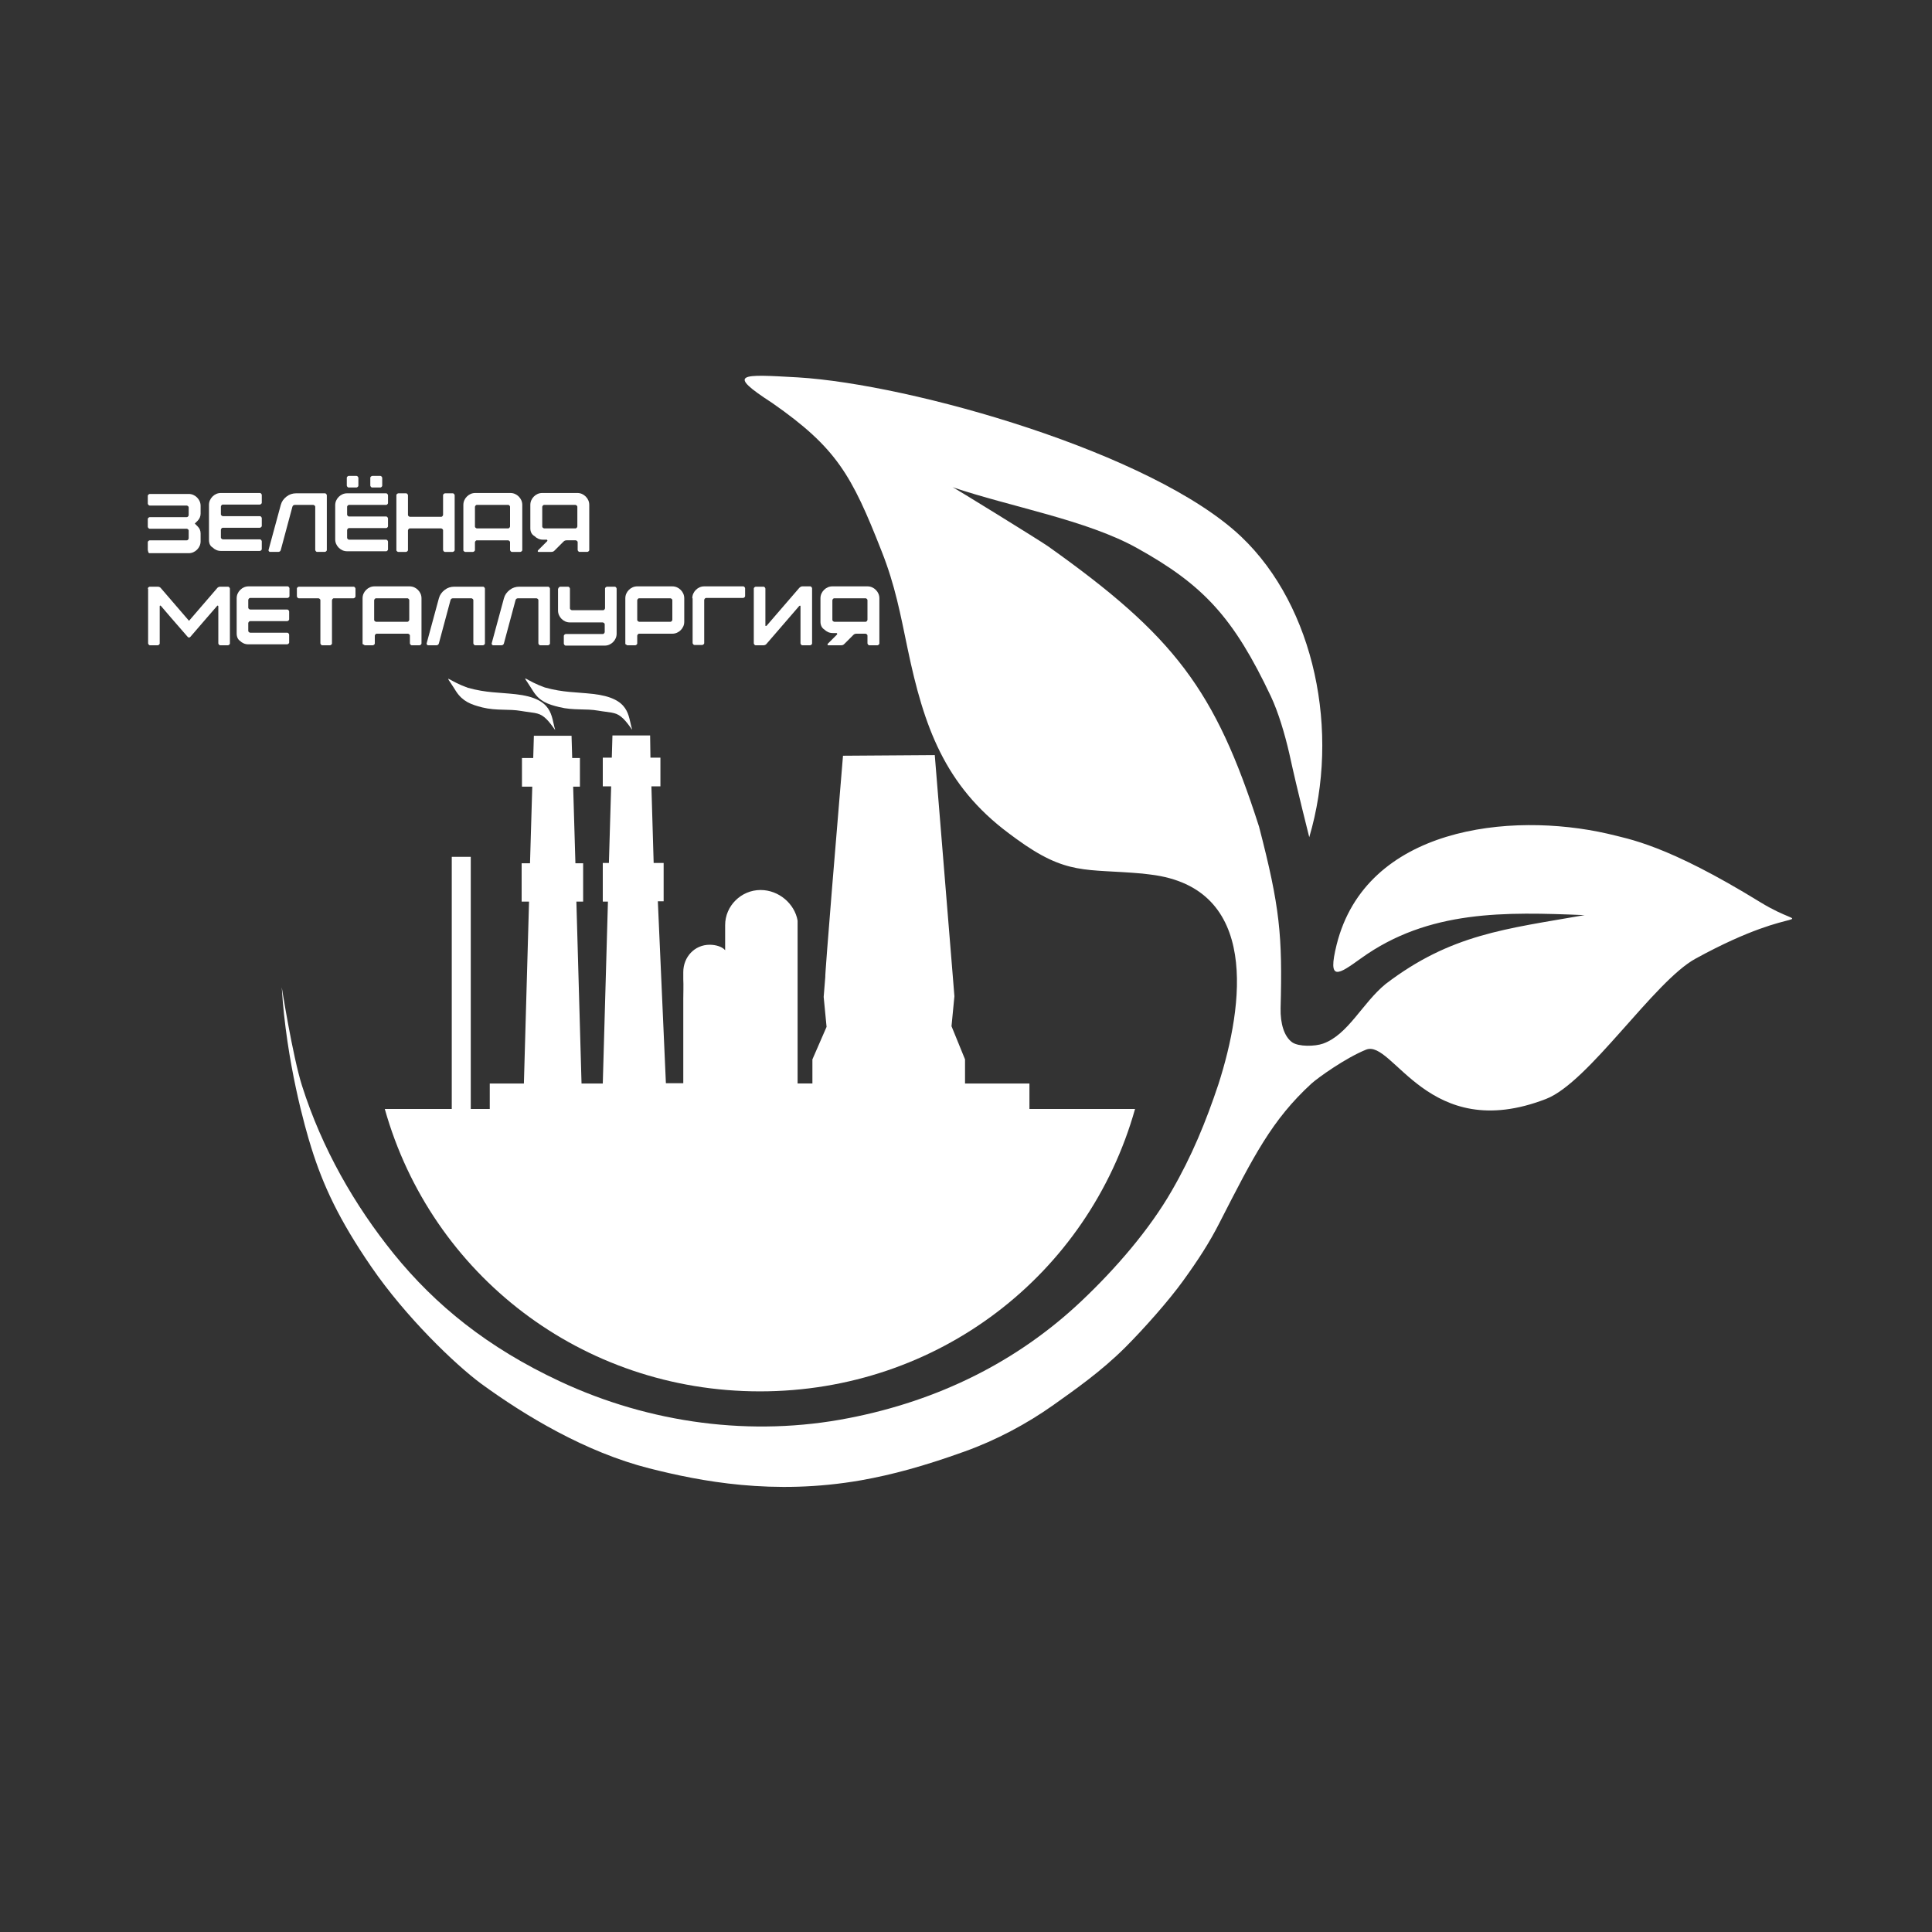 <?xml version="1.0" encoding="UTF-8"?> <!-- Generator: Adobe Illustrator 22.0.1, SVG Export Plug-In . SVG Version: 6.00 Build 0) --> <svg xmlns:xodm="http://www.corel.com/coreldraw/odm/2003" xmlns="http://www.w3.org/2000/svg" xmlns:xlink="http://www.w3.org/1999/xlink" id="Слой_1" x="0px" y="0px" viewBox="0 0 600 600" style="enable-background:new 0 0 600 600;" xml:space="preserve"><rect x="0" y="0" width="600" height="600" fill="#333333" stroke="none"/> <style type="text/css"> .st0{fill:#FFFFFF;} .st1{fill:url(#SVGID_1_);} </style> <path class="st0" d="M217,336.4L217,336.4l-10.2,0l-2.5-56.5l1.8,0v-11.9H203l-0.7-23.8h2.8v-8.9H202l-0.1-6.9h-11.7l-0.2,6.9h-2.8 v8.9h2.6l-0.7,23.8h-1.9V280h1.6l-1.6,56.5h-6.6l-1.6-56.5h2.1v-11.9h-2.4l-0.7-23.8h2.1v-8.9h-2.4l-0.2-6.9h-11.7l-0.2,6.9h-3.5 v8.9h3.2l-0.7,23.8h-2.6V280h2.3l-1.6,56.5h-10.6v7.9h-5.9v-78.3h-5.9v78.3h-20.8c14.5,51.5,61.2,87.7,116.5,87.7 c55.3,0,102-36.2,116.5-87.7h-18.7l-5.6,0l-4.5,0h-4v-7.9h-62.4"></path> <path class="st0" d="M141.7,214.8c-0.4-0.6-1.5-2.4-1.8-2.8c-1.8-2.6-0.2-0.4,5.4,1.6c5.8,1.6,9.5,1.4,14.9,2 c11.7,1.3,10.9,6.8,12.2,11c0.2,0.6-1.6-2.5-3.4-3.9c-1.8-1.5-3.7-1.3-7.1-1.9c-4-0.7-7.6,0-12.1-1.1 C146.2,218.8,143.7,217.8,141.7,214.8L141.7,214.8z"></path> <path class="st0" d="M165.6,214.7c-0.4-0.6-1.5-2.4-1.8-2.8c-1.8-2.6-0.2-0.4,5.4,1.6c5.8,1.6,9.5,1.4,14.9,2 c11.7,1.3,10.9,6.8,12.2,11c0.2,0.6-1.6-2.5-3.4-3.9c-1.8-1.5-3.7-1.3-7.1-1.9c-4-0.7-7.6,0-12.1-1.1 C170,218.7,167.6,217.8,165.6,214.7L165.6,214.7z"></path> <path class="st0" d="M406.6,260c9.7-32.7,1.7-71.6-21.1-93.3c-27.6-26.2-102.7-47.4-137.7-49.5c-17.9-1-22.4-1.4-7.9,8 c19.9,13.9,24.6,22.3,33.9,46c4.2,10.6,5.8,19.4,8.1,30.4c5,23.9,11.4,42.3,31.4,57.2l2.3,1.7c15.8,11.5,21.4,9.2,39.2,10.8l2.5,0.3 c33.9,4.1,29,40.5,21.1,65.1c-3.9,11.7-8.3,22.4-14.5,33.1c-6.9,12-17.3,24.1-28.1,34.3c-19.9,18.8-44.4,30.9-72.2,36.3 c-30,5.9-61.7,1.7-89.7-11.4c-22.5-10.5-38.7-23.7-51.6-39.6c-12.2-15.1-22.3-32.7-28.5-52.2c-2.9-9.1-6.3-30.6-6.3-30.6 c1.4,23.2,7.3,43.9,9.2,49.9c3.6,11.5,8.5,22.2,18.6,36.9c10.7,15.6,26,30.3,34.1,36.3c13.7,10,32.5,21.3,52.2,26.3 c15.8,4,38.5,8.5,65.9,3.7c9.5-1.7,19.2-4.3,32-8.9c9.8-3.5,19.4-8.6,27.7-14.5c6.3-4.5,14.7-10.3,22.3-17.9 c5.8-5.8,13.5-14.5,17.9-20.6c4.7-6.5,8.2-11.9,11.3-18c10.7-20.9,16.3-32,28.6-43.3c2-1.8,10.5-7.9,16.9-10.5 c8.4-3.5,19.2,29.5,55.9,15.3c13.3-5.1,33.6-36.6,46.5-43.6c34.1-18.7,36.6-7.4,20.1-17.5c-29.1-17.9-40.7-19.6-47.5-21.3 c-30.3-6.9-75-2-84.1,34.5c-2.9,11.7,0.5,9.3,7.6,4.2c21-15.1,44.8-14.4,69.4-13.4c-24.5,4.3-41.5,5.9-61.8,21.4 c-7.2,5.9-11.6,15.7-19.4,18.5c-2.5,0.9-7.6,1-9.6-0.4c-2.5-1.8-3.7-5.8-3.6-10.6c0.6-22.6-0.2-31.4-6.7-56.4 c-13.6-42.5-26.3-59.2-65.6-87.1c-2.9-2-29.6-18.5-29.6-18.3c18,6.1,41.7,10.2,57.3,18.9c20.7,11.5,30,21.6,41.6,46.1 c2.3,4.9,4.3,11.6,5.7,17.7C403.2,246.8,406.1,257.8,406.6,260L406.6,260z"></path> <g> <g> <linearGradient id="SVGID_1_" gradientUnits="userSpaceOnUse" x1="587.149" y1="544.87" x2="587.149" y2="544.87"> <stop offset="0" style="stop-color:#FFFFFF"></stop> <stop offset="0" style="stop-color:#CAD64C"></stop> <stop offset="1" style="stop-color:#80BC55"></stop> </linearGradient> <path class="st1" d="M587.1,544.9"></path> </g> </g> <path class="st0" d="M258.4,275.8c1.6-19.1,3.4-41.1,3.4-41.1l28.5-0.2l5.6,68.7l0.5,6.2l-0.9,9.3l4.2,10.3v12.6h-47.4v-12.6 l4.4-10.1l-0.9-9.3l0.5-6.2C256.2,303.5,257.2,290.5,258.4,275.8z"></path> <path class="st0" d="M247.7,338v-46.9l0-5.2c-0.9-5.2-5.8-9.5-11.5-9.5c-6,0-11,4.9-11,10.9v7.8c-0.9-1.1-2.9-1.7-4.8-1.7 c-4.7,0-8.2,3.8-8.2,8.5v2.2c0.1,1.7,0,4.7,0,6.1V338l0,0"></path> <g> <path class="st0" d="M45.9,170.8v-2.4c0-0.2,0.1-0.3,0.2-0.4c0.1-0.1,0.3-0.2,0.4-0.2h11.5c0.2,0,0.3-0.1,0.4-0.2 c0.1-0.1,0.2-0.3,0.2-0.4v-2.4c0-0.2-0.1-0.3-0.2-0.4c-0.1-0.1-0.3-0.2-0.4-0.2H46.5c-0.2,0-0.3-0.1-0.4-0.2 c-0.1-0.1-0.2-0.3-0.2-0.4v-2.4c0-0.2,0.1-0.3,0.2-0.4c0.1-0.1,0.3-0.2,0.4-0.2h11.5c0.2,0,0.3-0.1,0.4-0.2 c0.1-0.1,0.2-0.3,0.2-0.4v-2.4c0-0.2-0.1-0.3-0.2-0.4c-0.1-0.1-0.3-0.2-0.4-0.2H46.5c-0.2,0-0.3-0.1-0.4-0.2 c-0.1-0.1-0.2-0.3-0.2-0.4v-2.4c0-0.2,0.1-0.3,0.2-0.4c0.1-0.1,0.3-0.2,0.4-0.2h12.1c1,0,1.9,0.4,2.6,1.1s1.1,1.6,1.1,2.6v2.4 c0,0.8-0.3,1.6-0.9,2.2l-0.9,0.9l0.9,0.9c0.6,0.6,0.9,1.3,0.9,2.2v2.4c0,1-0.4,1.9-1.1,2.6c-0.7,0.7-1.6,1.1-2.6,1.1H46.5 c-0.2,0-0.3-0.1-0.4-0.2C46,171.1,45.9,171,45.9,170.8z"></path> <path class="st0" d="M64.9,167.7v-10.9c0-1,0.4-1.9,1.1-2.6c0.7-0.7,1.6-1.1,2.6-1.1h12.1c0.2,0,0.3,0.1,0.4,0.2 c0.1,0.1,0.2,0.3,0.2,0.4v2.4c0,0.2-0.1,0.3-0.2,0.4c-0.1,0.1-0.3,0.2-0.4,0.2H69.2c-0.2,0-0.3,0.1-0.4,0.2 c-0.1,0.1-0.2,0.3-0.2,0.4v2.4c0,0.2,0.1,0.3,0.2,0.4s0.3,0.2,0.4,0.2h11.5c0.2,0,0.3,0.1,0.4,0.2c0.1,0.1,0.2,0.3,0.2,0.4v2.4 c0,0.2-0.1,0.3-0.2,0.4c-0.1,0.1-0.3,0.2-0.4,0.2H69.2c-0.2,0-0.3,0.1-0.4,0.2s-0.2,0.3-0.2,0.4v2.4c0,0.2,0.1,0.3,0.2,0.4 c0.1,0.1,0.3,0.2,0.4,0.2h11.5c0.2,0,0.3,0.1,0.4,0.2c0.1,0.1,0.2,0.3,0.2,0.4v2.4c0,0.2-0.1,0.3-0.2,0.4c-0.1,0.1-0.3,0.2-0.4,0.2 H68.6c-1,0-1.9-0.4-2.6-1.1C65.3,169.6,64.9,168.8,64.9,167.7z"></path> <path class="st0" d="M87.2,156.8c0.3-1.1,0.9-1.9,1.8-2.6c0.9-0.7,1.9-1,3-1h8.9c0.2,0,0.3,0.1,0.4,0.2c0.1,0.1,0.2,0.3,0.2,0.4v17 c0,0.2-0.1,0.3-0.2,0.4c-0.1,0.1-0.3,0.2-0.4,0.2h-2.4c-0.2,0-0.3-0.1-0.4-0.2s-0.2-0.3-0.2-0.4v-13.4c0-0.2-0.1-0.3-0.2-0.4 c-0.1-0.1-0.3-0.2-0.4-0.2h-5.7c-0.4,0-0.7,0.2-0.8,0.6l-3.6,13.4c-0.1,0.4-0.4,0.6-0.8,0.6h-2.5c-0.2,0-0.3-0.1-0.4-0.2 c-0.1-0.1-0.1-0.2-0.1-0.4L87.2,156.8z"></path> <path class="st0" d="M104.1,156.9c0-1,0.4-1.9,1.1-2.6c0.7-0.7,1.6-1.1,2.6-1.1h12.1c0.2,0,0.3,0.1,0.4,0.2 c0.1,0.1,0.2,0.3,0.2,0.4v2.4c0,0.2-0.1,0.3-0.2,0.4c-0.1,0.1-0.2,0.2-0.4,0.2h-11.5c-0.2,0-0.3,0.1-0.4,0.2 c-0.1,0.1-0.2,0.2-0.2,0.4v2.4c0,0.2,0.1,0.3,0.2,0.4c0.1,0.1,0.2,0.2,0.4,0.2h11.5c0.2,0,0.3,0.1,0.4,0.2c0.1,0.1,0.2,0.3,0.2,0.4 v2.4c0,0.2-0.1,0.3-0.2,0.4c-0.1,0.1-0.2,0.2-0.4,0.2h-11.5c-0.2,0-0.3,0.1-0.4,0.2s-0.2,0.3-0.2,0.4v2.4c0,0.2,0.1,0.3,0.2,0.4 c0.1,0.1,0.2,0.2,0.4,0.2h11.5c0.2,0,0.3,0.1,0.4,0.2c0.1,0.1,0.2,0.3,0.2,0.4v2.4c0,0.2-0.1,0.3-0.2,0.4c-0.1,0.1-0.2,0.2-0.4,0.2 h-12.1c-1,0-1.9-0.4-2.6-1.1c-0.7-0.7-1.1-1.6-1.1-2.6V156.9z M107.7,148.4c0-0.2,0.1-0.3,0.2-0.4c0.1-0.1,0.2-0.2,0.4-0.2h2.4 c0.2,0,0.3,0.1,0.4,0.2c0.1,0.1,0.2,0.3,0.2,0.4v2.4c0,0.2-0.1,0.3-0.2,0.4c-0.1,0.1-0.3,0.2-0.4,0.2h-2.4c-0.2,0-0.3-0.1-0.4-0.2 c-0.1-0.1-0.2-0.3-0.2-0.4V148.4z M115,148.4c0-0.2,0.1-0.3,0.2-0.4c0.1-0.1,0.3-0.2,0.4-0.2h2.5c0.2,0,0.3,0.1,0.4,0.2 c0.1,0.1,0.2,0.3,0.2,0.4v2.4c0,0.2-0.1,0.3-0.2,0.4c-0.1,0.1-0.2,0.2-0.4,0.2h-2.5c-0.2,0-0.3-0.1-0.4-0.2 c-0.1-0.1-0.2-0.3-0.2-0.4V148.4z"></path> <path class="st0" d="M123.1,170.8v-17c0-0.2,0.1-0.3,0.2-0.4c0.1-0.1,0.3-0.2,0.4-0.2h2.4c0.2,0,0.3,0.1,0.4,0.2 c0.1,0.1,0.2,0.3,0.2,0.4v6.1c0,0.2,0.1,0.3,0.2,0.4c0.1,0.1,0.3,0.2,0.4,0.2h9.7c0.2,0,0.3-0.1,0.4-0.2c0.1-0.1,0.2-0.3,0.2-0.4 v-6.1c0-0.2,0.1-0.3,0.2-0.4c0.1-0.1,0.3-0.2,0.4-0.2h2.4c0.2,0,0.3,0.1,0.4,0.2c0.1,0.1,0.2,0.3,0.2,0.4v17c0,0.2-0.1,0.3-0.2,0.4 c-0.1,0.1-0.3,0.2-0.4,0.2h-2.4c-0.2,0-0.3-0.1-0.4-0.2s-0.2-0.3-0.2-0.4v-6.1c0-0.2-0.1-0.3-0.2-0.4c-0.1-0.1-0.3-0.2-0.4-0.2 h-9.7c-0.2,0-0.3,0.1-0.4,0.2c-0.1,0.1-0.2,0.3-0.2,0.4v6.1c0,0.2-0.1,0.3-0.2,0.4c-0.1,0.1-0.3,0.2-0.4,0.2h-2.4 c-0.2,0-0.3-0.1-0.4-0.2C123.1,171.1,123.1,170.9,123.1,170.8z"></path> <path class="st0" d="M143.9,170.8v-14c0-1,0.4-1.9,1.1-2.6c0.7-0.7,1.6-1.1,2.6-1.1h10.9c1,0,1.9,0.4,2.6,1.1 c0.7,0.7,1.1,1.6,1.1,2.6v14c0,0.2-0.1,0.3-0.2,0.4c-0.1,0.1-0.3,0.2-0.4,0.2H159c-0.2,0-0.3-0.1-0.4-0.2s-0.2-0.3-0.2-0.4v-2.4 c0-0.2-0.1-0.3-0.2-0.4c-0.1-0.1-0.3-0.2-0.4-0.2h-9.7c-0.2,0-0.3,0.1-0.4,0.2c-0.1,0.1-0.2,0.3-0.2,0.4v2.4c0,0.2-0.1,0.3-0.2,0.4 c-0.1,0.1-0.3,0.2-0.4,0.2h-2.4c-0.2,0-0.3-0.1-0.4-0.2C143.9,171.1,143.9,171,143.9,170.8z M157.8,156.8h-9.7 c-0.2,0-0.3,0.1-0.4,0.2c-0.1,0.1-0.2,0.3-0.2,0.4v6.1c0,0.2,0.1,0.3,0.2,0.4c0.1,0.1,0.3,0.2,0.4,0.2h9.7c0.2,0,0.3-0.1,0.4-0.2 c0.1-0.1,0.2-0.3,0.2-0.4v-6.1c0-0.2-0.1-0.3-0.2-0.4C158.2,156.9,158,156.8,157.8,156.8z"></path> <path class="st0" d="M164.7,164.1v-7.3c0-1,0.4-1.9,1.1-2.6c0.7-0.7,1.6-1.1,2.6-1.1h10.9c1,0,1.9,0.4,2.6,1.1 c0.7,0.7,1.1,1.6,1.1,2.6v14c0,0.2-0.1,0.3-0.2,0.4s-0.3,0.2-0.4,0.2h-2.4c-0.2,0-0.3-0.1-0.4-0.2c-0.1-0.1-0.2-0.3-0.2-0.4v-2.4 c0-0.2-0.1-0.3-0.2-0.4c-0.1-0.1-0.3-0.2-0.4-0.2h-2.8c-0.4,0-0.7,0.1-1,0.4l-2.8,2.8c-0.3,0.3-0.6,0.4-1,0.4h-4 c-0.1,0-0.2-0.1-0.2-0.2c0-0.1,0-0.2,0.1-0.3l2.8-2.8c0.1-0.1,0.1-0.2,0.1-0.3c-0.1-0.1-0.1-0.2-0.2-0.2h-1.2c-1,0-1.9-0.4-2.6-1.1 C165.1,166,164.7,165.1,164.7,164.1z M178.7,156.8h-9.7c-0.2,0-0.3,0.1-0.4,0.2c-0.1,0.1-0.2,0.3-0.2,0.4v6.1 c0,0.2,0.1,0.3,0.2,0.4c0.1,0.1,0.3,0.2,0.4,0.2h9.7c0.2,0,0.3-0.1,0.4-0.2c0.1-0.1,0.2-0.3,0.2-0.4v-6.1c0-0.2-0.1-0.3-0.2-0.4 C179,156.9,178.8,156.8,178.7,156.8z"></path> </g> <g> <path class="st0" d="M45.9,182.8c0-0.2,0.1-0.3,0.2-0.4c0.1-0.1,0.3-0.2,0.4-0.2H49c0.4,0,0.8,0.2,1,0.5l8.7,10.1 c1.9-2.2,4.8-5.6,8.7-10.1c0.2-0.3,0.6-0.5,1-0.5h2.4c0.2,0,0.3,0.1,0.4,0.2s0.2,0.3,0.2,0.4v17c0,0.2-0.1,0.3-0.2,0.4 c-0.1,0.1-0.3,0.2-0.4,0.2h-2.4c-0.2,0-0.3-0.1-0.4-0.2c-0.1-0.1-0.2-0.3-0.2-0.4v-11.4c0-0.2,0-0.2-0.1-0.3s-0.2,0-0.3,0.1 c-1.6,1.8-4.3,5-8.3,9.6c-0.1,0.1-0.3,0.2-0.4,0.2c-0.1,0-0.3-0.1-0.4-0.2c-4-4.6-6.8-7.8-8.3-9.6c-0.1-0.1-0.2-0.2-0.3-0.1 c-0.1,0-0.1,0.1-0.1,0.3v11.4c0,0.2-0.1,0.3-0.2,0.4c-0.1,0.1-0.3,0.2-0.4,0.2h-2.4c-0.2,0-0.3-0.1-0.4-0.2 c-0.1-0.1-0.2-0.3-0.2-0.4V182.8z"></path> <path class="st0" d="M73.5,196.7v-10.9c0-1,0.4-1.9,1.1-2.6c0.7-0.7,1.6-1.1,2.6-1.1h12.1c0.2,0,0.3,0.1,0.4,0.2 c0.1,0.1,0.2,0.3,0.2,0.4v2.4c0,0.2-0.1,0.3-0.2,0.4c-0.1,0.1-0.3,0.2-0.4,0.2H77.7c-0.2,0-0.3,0.1-0.4,0.2 c-0.1,0.1-0.2,0.3-0.2,0.4v2.4c0,0.2,0.1,0.3,0.2,0.4s0.3,0.2,0.4,0.2h11.5c0.2,0,0.3,0.1,0.4,0.2c0.1,0.1,0.2,0.3,0.2,0.4v2.4 c0,0.2-0.1,0.3-0.2,0.4c-0.1,0.1-0.3,0.2-0.4,0.2H77.7c-0.2,0-0.3,0.1-0.4,0.2s-0.2,0.3-0.2,0.4v2.4c0,0.2,0.1,0.3,0.2,0.4 c0.1,0.1,0.3,0.2,0.4,0.2h11.5c0.2,0,0.3,0.1,0.4,0.2c0.1,0.1,0.2,0.3,0.2,0.4v2.4c0,0.2-0.1,0.3-0.2,0.4c-0.1,0.1-0.3,0.2-0.4,0.2 H77.1c-1,0-1.9-0.4-2.6-1.1C73.9,198.6,73.5,197.8,73.5,196.7z"></path> <path class="st0" d="M92.2,182.8c0-0.2,0.1-0.3,0.2-0.4c0.1-0.1,0.3-0.2,0.4-0.2h17c0.2,0,0.3,0.1,0.4,0.2c0.1,0.1,0.2,0.3,0.2,0.4 v2.4c0,0.2-0.1,0.3-0.2,0.4c-0.1,0.1-0.3,0.2-0.4,0.2h-6.1c-0.2,0-0.3,0.1-0.4,0.2c-0.1,0.1-0.2,0.3-0.2,0.4v13.4 c0,0.2-0.1,0.3-0.2,0.4s-0.3,0.2-0.4,0.2h-2.4c-0.2,0-0.3-0.1-0.4-0.2c-0.1-0.1-0.2-0.3-0.2-0.4v-13.4c0-0.2-0.1-0.3-0.2-0.4 c-0.1-0.1-0.3-0.2-0.4-0.2h-6.1c-0.2,0-0.3-0.1-0.4-0.2c-0.1-0.1-0.2-0.3-0.2-0.4V182.8z"></path> <path class="st0" d="M112.6,199.8v-14c0-1,0.4-1.9,1.1-2.6c0.7-0.7,1.6-1.1,2.6-1.1h10.9c1,0,1.9,0.4,2.6,1.1 c0.7,0.7,1.1,1.6,1.1,2.6v14c0,0.2-0.1,0.3-0.2,0.4c-0.1,0.1-0.3,0.2-0.4,0.2h-2.4c-0.2,0-0.3-0.1-0.4-0.2s-0.2-0.3-0.2-0.4v-2.4 c0-0.2-0.1-0.3-0.2-0.4c-0.1-0.1-0.3-0.2-0.4-0.2h-9.7c-0.2,0-0.3,0.1-0.4,0.2c-0.1,0.1-0.2,0.3-0.2,0.4v2.4c0,0.2-0.1,0.3-0.2,0.4 c-0.1,0.1-0.3,0.2-0.4,0.2h-2.4c-0.2,0-0.3-0.1-0.4-0.2C112.6,200.1,112.6,200,112.6,199.8z M126.5,185.8h-9.7 c-0.2,0-0.3,0.1-0.4,0.2c-0.1,0.1-0.2,0.3-0.2,0.4v6.1c0,0.2,0.1,0.3,0.2,0.4c0.1,0.1,0.3,0.2,0.4,0.2h9.7c0.2,0,0.3-0.1,0.4-0.2 c0.1-0.1,0.2-0.3,0.2-0.4v-6.1c0-0.2-0.1-0.3-0.2-0.4C126.8,185.9,126.7,185.8,126.5,185.8z"></path> <path class="st0" d="M136.3,185.8c0.3-1.1,0.9-1.9,1.8-2.6c0.9-0.7,1.9-1,3-1h8.9c0.2,0,0.3,0.1,0.4,0.2c0.1,0.1,0.2,0.3,0.2,0.4 v17c0,0.2-0.1,0.3-0.2,0.4c-0.1,0.1-0.3,0.2-0.4,0.2h-2.4c-0.2,0-0.3-0.1-0.4-0.2s-0.2-0.3-0.2-0.4v-13.4c0-0.2-0.1-0.3-0.2-0.4 c-0.1-0.1-0.3-0.2-0.4-0.2h-5.7c-0.4,0-0.7,0.2-0.8,0.6l-3.6,13.4c-0.1,0.4-0.4,0.6-0.8,0.6H133c-0.2,0-0.3-0.1-0.4-0.2 c-0.1-0.1-0.1-0.2-0.1-0.4L136.3,185.8z"></path> <path class="st0" d="M156.5,185.8c0.3-1.1,0.9-1.9,1.8-2.6c0.9-0.7,1.9-1,3-1h8.9c0.2,0,0.3,0.1,0.4,0.2c0.1,0.1,0.2,0.3,0.2,0.4 v17c0,0.2-0.1,0.3-0.2,0.4c-0.1,0.1-0.3,0.2-0.4,0.2h-2.4c-0.2,0-0.3-0.1-0.4-0.2s-0.2-0.3-0.2-0.4v-13.4c0-0.2-0.1-0.3-0.2-0.4 c-0.1-0.1-0.3-0.2-0.4-0.2h-5.7c-0.4,0-0.7,0.2-0.8,0.6l-3.6,13.4c-0.1,0.4-0.4,0.6-0.8,0.6h-2.5c-0.2,0-0.3-0.1-0.4-0.2 c-0.1-0.1-0.1-0.2-0.1-0.4L156.5,185.8z"></path> <path class="st0" d="M173.4,182.8c0-0.2,0.1-0.3,0.2-0.4c0.1-0.1,0.3-0.2,0.4-0.2h2.4c0.2,0,0.3,0.1,0.4,0.2 c0.1,0.1,0.2,0.3,0.2,0.4v6.1c0,0.2,0.1,0.3,0.2,0.4s0.3,0.2,0.4,0.2h9.7c0.2,0,0.3-0.1,0.4-0.2s0.2-0.3,0.2-0.4v-6.1 c0-0.2,0.1-0.3,0.2-0.4s0.3-0.2,0.4-0.2h2.4c0.2,0,0.3,0.1,0.4,0.2c0.1,0.1,0.2,0.3,0.2,0.4v14c0,1-0.4,1.9-1.1,2.6 c-0.7,0.7-1.6,1.1-2.6,1.1h-12.1c-0.2,0-0.3-0.1-0.4-0.2c-0.1-0.1-0.2-0.3-0.2-0.4v-2.4c0-0.2,0.1-0.3,0.2-0.4 c0.1-0.1,0.3-0.2,0.4-0.2h11.5c0.2,0,0.3-0.1,0.4-0.2c0.1-0.1,0.2-0.3,0.2-0.4v-2.4c0-0.2-0.1-0.3-0.2-0.4s-0.3-0.2-0.4-0.2H177 c-1,0-1.9-0.4-2.6-1.1c-0.7-0.7-1.1-1.6-1.1-2.6V182.8z"></path> <path class="st0" d="M194.2,199.8v-14c0-1,0.4-1.9,1.1-2.6c0.7-0.7,1.6-1.1,2.6-1.1h10.9c1,0,1.9,0.4,2.6,1.1 c0.7,0.7,1.1,1.6,1.1,2.6v7.3c0,1-0.4,1.9-1.1,2.6c-0.7,0.7-1.6,1.1-2.6,1.1h-10.3c-0.2,0-0.3,0.1-0.4,0.2 c-0.1,0.1-0.2,0.3-0.2,0.4v2.4c0,0.2-0.1,0.3-0.2,0.4c-0.1,0.1-0.3,0.2-0.4,0.2h-2.4c-0.2,0-0.3-0.1-0.4-0.2 C194.2,200.1,194.2,200,194.2,199.8z M208.2,185.8h-9.7c-0.2,0-0.3,0.1-0.4,0.2c-0.1,0.1-0.2,0.3-0.2,0.4v6.1 c0,0.2,0.1,0.3,0.2,0.4c0.1,0.1,0.3,0.2,0.4,0.2h9.7c0.2,0,0.3-0.1,0.4-0.2c0.1-0.1,0.2-0.3,0.2-0.4v-6.1c0-0.2-0.1-0.3-0.2-0.4 C208.5,185.9,208.3,185.8,208.2,185.8z"></path> <path class="st0" d="M215,185.8c0-1,0.4-1.9,1.1-2.6c0.7-0.7,1.6-1.1,2.6-1.1h12.1c0.2,0,0.3,0.1,0.4,0.2c0.1,0.1,0.2,0.3,0.2,0.4 v2.4c0,0.2-0.1,0.3-0.2,0.4c-0.1,0.1-0.3,0.2-0.4,0.2h-11.5c-0.2,0-0.3,0.1-0.4,0.2c-0.1,0.1-0.2,0.3-0.2,0.4v13.4 c0,0.2-0.1,0.3-0.2,0.4c-0.1,0.1-0.3,0.2-0.4,0.2h-2.4c-0.2,0-0.3-0.1-0.4-0.2c-0.1-0.1-0.2-0.3-0.2-0.4V185.8z"></path> <path class="st0" d="M252.2,199.8c0,0.2-0.1,0.3-0.2,0.4c-0.1,0.1-0.3,0.2-0.4,0.2h-2.4c-0.2,0-0.3-0.1-0.4-0.2 c-0.1-0.1-0.2-0.3-0.2-0.4v-11.4c0-0.2,0-0.3-0.1-0.3s-0.2,0-0.3,0.1c-4.3,5-7.7,8.9-10.1,11.7c-0.2,0.3-0.6,0.5-1,0.5h-2.4 c-0.2,0-0.3-0.1-0.4-0.2c-0.1-0.1-0.2-0.3-0.2-0.4v-17c0-0.2,0.1-0.3,0.2-0.4c0.1-0.1,0.3-0.2,0.4-0.2h2.4c0.2,0,0.3,0.1,0.4,0.2 c0.1,0.1,0.2,0.3,0.2,0.4v11.4c0,0.1,0,0.2,0.1,0.2c0.1,0,0.2,0,0.3-0.1l10.1-11.7c0.3-0.3,0.6-0.5,1-0.5h2.4 c0.2,0,0.3,0.1,0.4,0.2c0.1,0.1,0.2,0.3,0.2,0.4c0,0,0,2.8,0,8.5V199.8z"></path> <path class="st0" d="M254.8,193.1v-7.3c0-1,0.4-1.9,1.1-2.6s1.6-1.1,2.6-1.1h10.9c1,0,1.9,0.4,2.6,1.1s1.1,1.6,1.1,2.6v14 c0,0.2-0.1,0.3-0.2,0.4c-0.1,0.1-0.3,0.2-0.4,0.2H270c-0.2,0-0.3-0.1-0.4-0.2c-0.1-0.1-0.2-0.3-0.2-0.4v-2.4c0-0.2-0.1-0.3-0.2-0.4 c-0.1-0.1-0.3-0.2-0.4-0.2H266c-0.4,0-0.7,0.1-1,0.4l-2.8,2.8c-0.3,0.3-0.6,0.4-1,0.4h-4c-0.1,0-0.2-0.1-0.2-0.2 c0-0.1,0-0.2,0.1-0.3l2.8-2.8c0.1-0.1,0.1-0.2,0.1-0.3c-0.1-0.1-0.1-0.2-0.2-0.2h-1.2c-1,0-1.9-0.4-2.6-1.1 C255.2,195,254.8,194.1,254.8,193.1z M268.8,185.8h-9.7c-0.2,0-0.3,0.1-0.4,0.2c-0.1,0.1-0.2,0.3-0.2,0.4v6.1 c0,0.2,0.1,0.3,0.2,0.4c0.1,0.1,0.3,0.2,0.4,0.2h9.7c0.2,0,0.3-0.1,0.4-0.2c0.1-0.1,0.2-0.3,0.2-0.4v-6.1c0-0.2-0.1-0.3-0.2-0.4 C269.1,185.9,269,185.8,268.8,185.8z"></path> </g> </svg> 